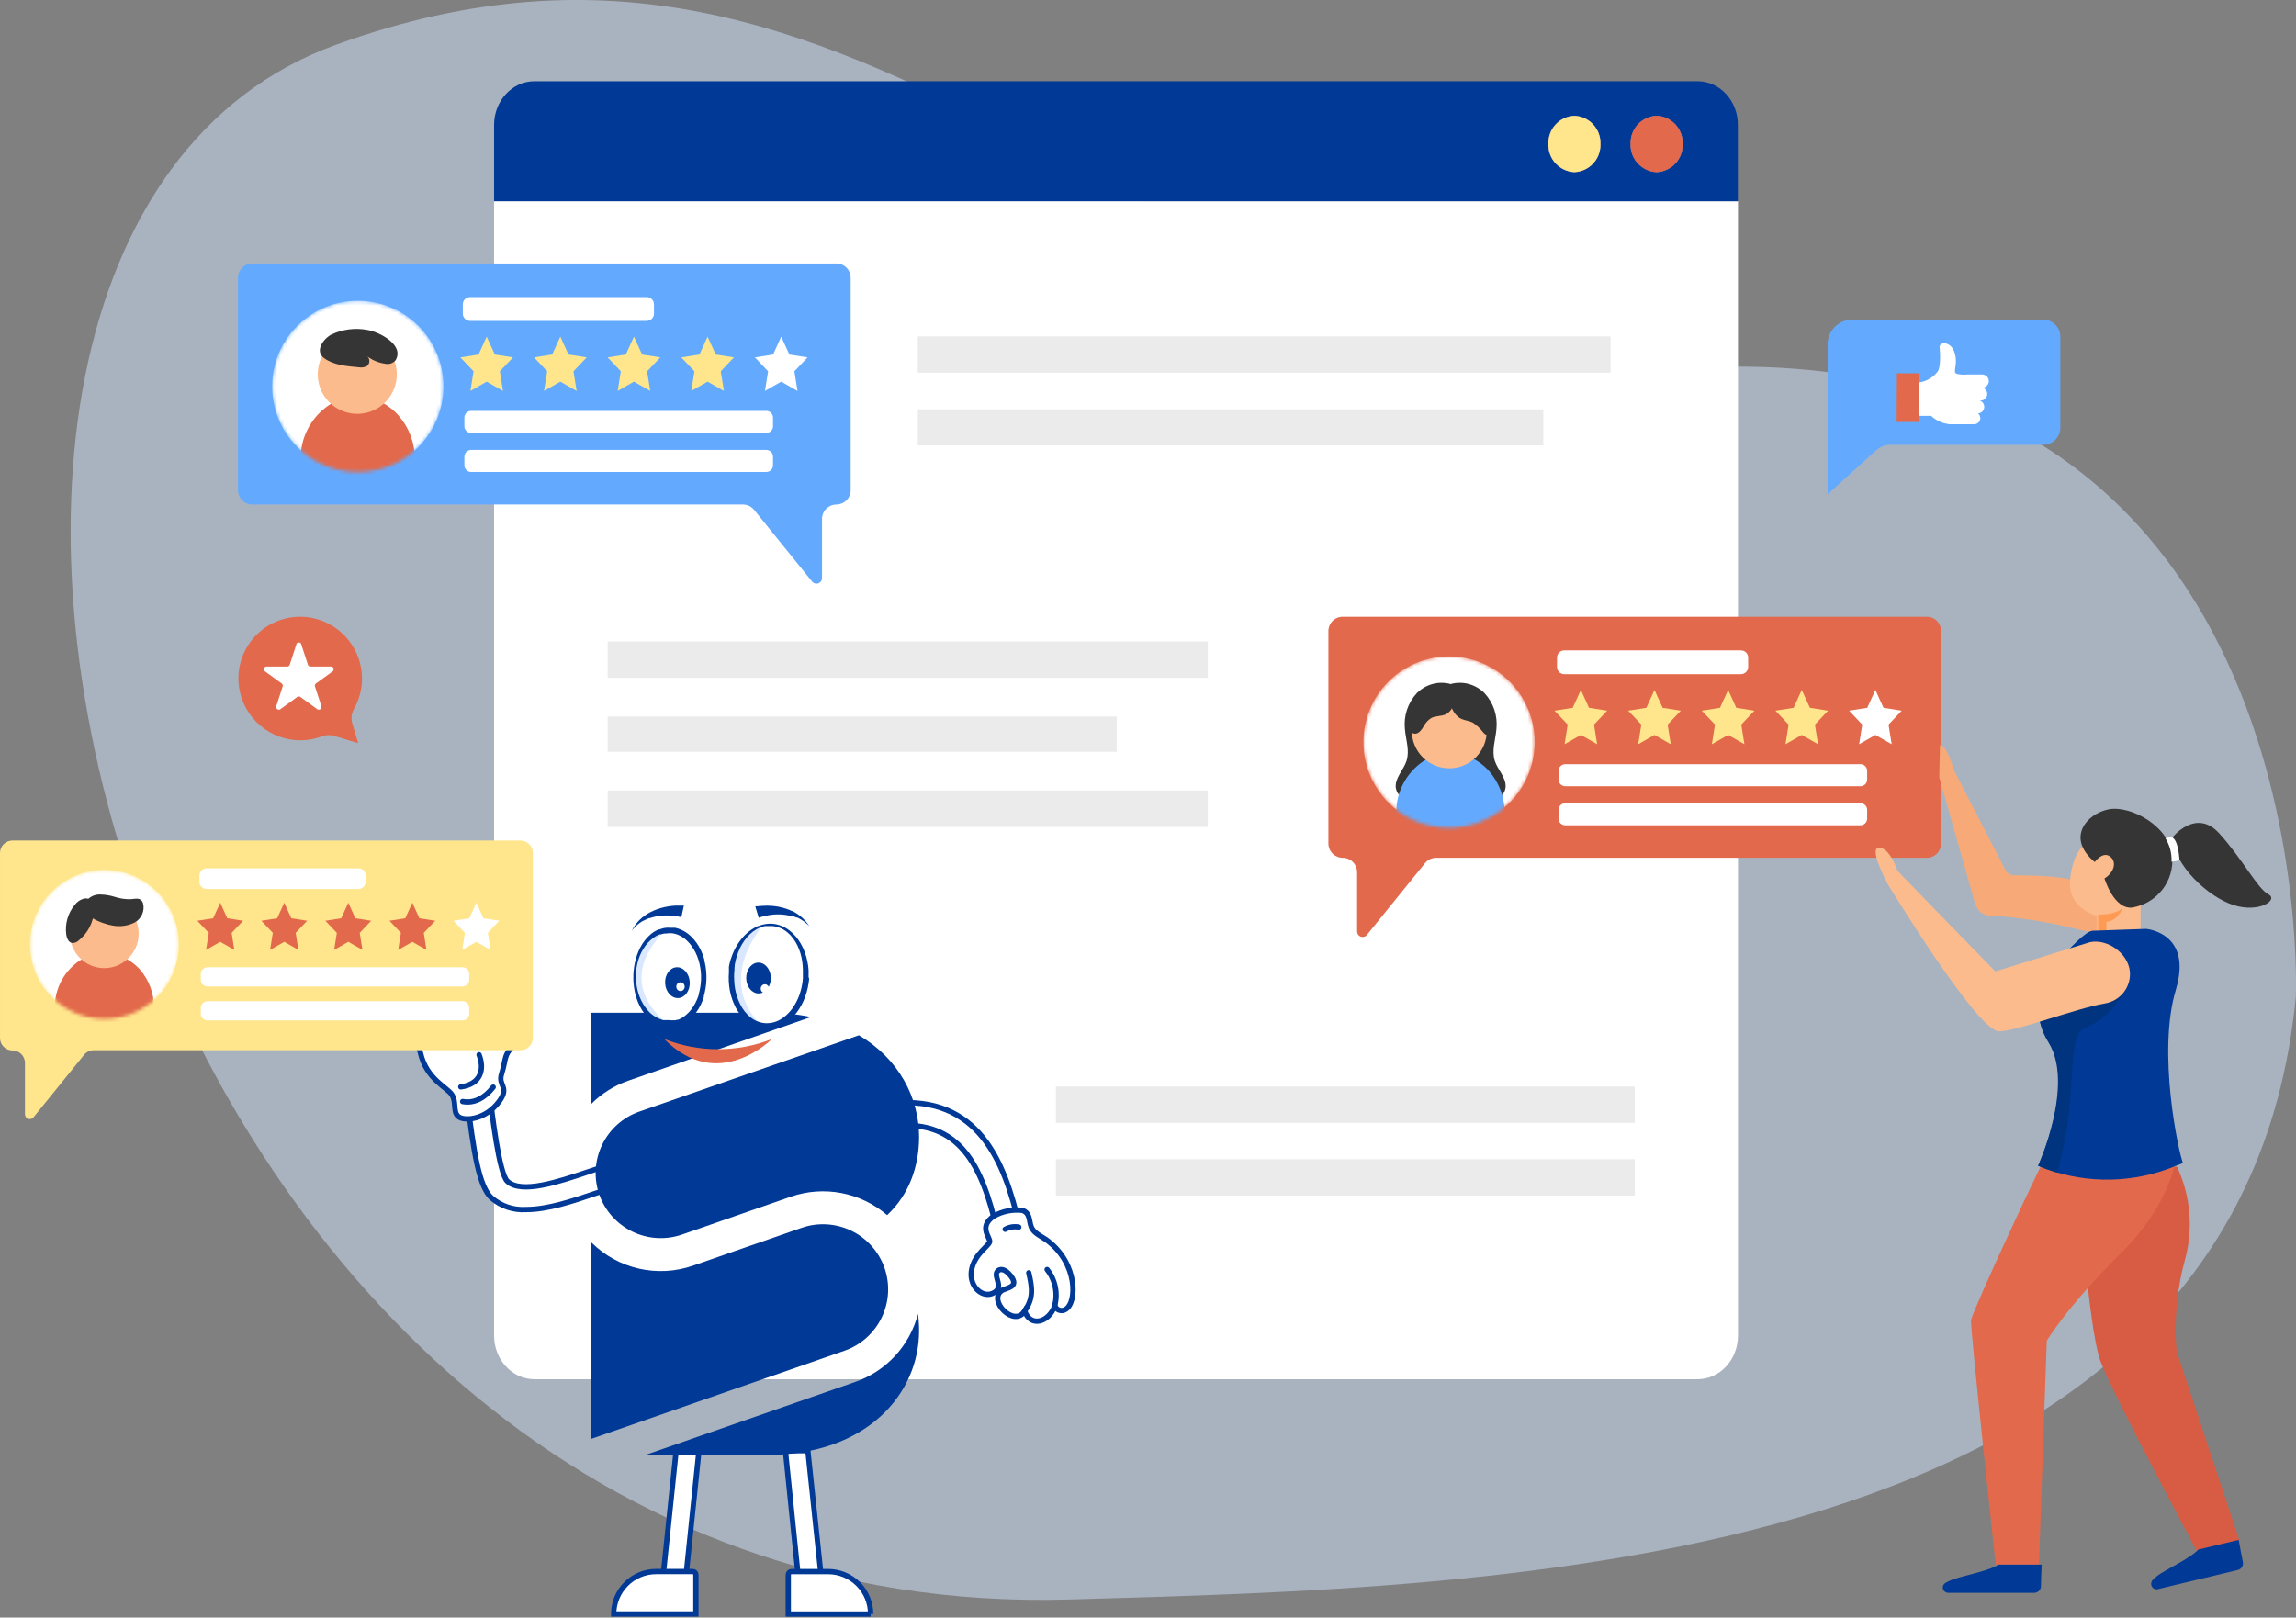<svg width="650" height="458" viewBox="0 0 650 458" fill="none" xmlns="http://www.w3.org/2000/svg">
<rect x="0" y="0" width="650" height="458" fill="#808080" stroke="none"/>
<path d="M649.945 282.231C649.945 282.231 657.697 101.872 488.934 103.815C320.17 105.758 250.315 -43.571 95.111 12.671C-60.093 68.912 33.006 460.635 302.689 452.887C425.794 449.346 634.247 445.356 649.945 282.231Z" fill="#D2E7FF" fill-opacity="0.5"/>
<path d="M438.359 40.759C438.281 38.726 439.011 36.745 440.391 35.249C441.771 33.754 443.687 32.867 445.72 32.782C447.752 32.87 449.666 33.758 451.045 35.253C452.424 36.748 453.156 38.727 453.08 40.759C453.156 42.792 452.424 44.771 451.045 46.266C449.666 47.761 447.752 48.649 445.72 48.737C443.687 48.652 441.771 47.765 440.391 46.27C439.011 44.774 438.281 42.792 438.359 40.759Z" fill="white"/>
<path d="M461.65 40.759C461.572 38.726 462.302 36.745 463.682 35.249C465.062 33.754 466.978 32.867 469.011 32.782C471.044 32.867 472.96 33.754 474.34 35.249C475.719 36.745 476.45 38.726 476.371 40.759C476.45 42.792 475.719 44.774 474.34 46.27C472.96 47.765 471.044 48.652 469.011 48.737C466.978 48.652 465.062 47.765 463.682 46.27C462.302 44.774 461.572 42.792 461.65 40.759Z" fill="white"/>
<path d="M492.024 56.97V378.117C492.024 384.969 486.904 390.514 480.584 390.514H151.301C144.982 390.514 139.873 384.969 139.873 378.117V56.97H492.024Z" fill="white"/>
<path d="M480.584 23H151.301C144.982 23 139.873 28.557 139.873 35.397V56.969H491.988V35.397C492.024 28.557 486.903 23 480.584 23ZM445.719 48.737C443.686 48.652 441.769 47.765 440.39 46.27C439.01 44.774 438.279 42.792 438.358 40.759C438.279 38.726 439.01 36.745 440.39 35.249C441.769 33.754 443.686 32.867 445.719 32.782C447.75 32.87 449.665 33.758 451.044 35.253C452.423 36.748 453.155 38.727 453.079 40.759C453.155 42.792 452.423 44.771 451.044 46.266C449.665 47.761 447.75 48.649 445.719 48.737ZM468.987 48.737C466.954 48.652 465.037 47.765 463.658 46.27C462.278 44.774 461.547 42.792 461.626 40.759C461.547 38.726 462.278 36.745 463.658 35.249C465.037 33.754 466.954 32.867 468.987 32.782C471.019 32.867 472.936 33.754 474.315 35.249C475.695 36.745 476.426 38.726 476.347 40.759C476.426 42.792 475.695 44.774 474.315 46.27C472.936 47.765 471.019 48.652 468.987 48.737Z" fill="#003996"/>
<path d="M453.08 40.759C453.156 42.792 452.424 44.771 451.045 46.266C449.666 47.761 447.752 48.649 445.72 48.737C443.687 48.652 441.771 47.765 440.391 46.27C439.011 44.774 438.281 42.792 438.359 40.759C438.281 38.726 439.011 36.745 440.391 35.249C441.771 33.754 443.687 32.867 445.72 32.782C447.752 32.87 449.666 33.758 451.045 35.253C452.424 36.748 453.156 38.727 453.08 40.759Z" fill="#514D94"/>
<path d="M476.346 40.759C476.425 42.792 475.694 44.774 474.314 46.27C472.935 47.765 471.018 48.652 468.985 48.737C466.953 48.652 465.036 47.765 463.657 46.27C462.277 44.774 461.546 42.792 461.625 40.759C461.546 38.726 462.277 36.745 463.657 35.249C465.036 33.754 466.953 32.867 468.985 32.782C471.018 32.867 472.935 33.754 474.314 35.249C475.694 36.745 476.425 38.726 476.346 40.759Z" fill="#514D94"/>
<path d="M453.08 40.759C453.156 42.792 452.424 44.771 451.045 46.266C449.666 47.761 447.752 48.649 445.72 48.737C443.687 48.652 441.771 47.765 440.391 46.27C439.011 44.774 438.281 42.792 438.359 40.759C438.281 38.726 439.011 36.745 440.391 35.249C441.771 33.754 443.687 32.867 445.72 32.782C447.752 32.87 449.666 33.758 451.045 35.253C452.424 36.748 453.156 38.727 453.08 40.759Z" fill="#FFE68C"/>
<path d="M476.346 40.759C476.425 42.792 475.694 44.774 474.314 46.27C472.935 47.765 471.018 48.652 468.985 48.737C466.953 48.652 465.036 47.765 463.657 46.27C462.277 44.774 461.546 42.792 461.625 40.759C461.546 38.726 462.277 36.745 463.657 35.249C465.036 33.754 466.953 32.867 468.985 32.782C471.018 32.867 472.935 33.754 474.314 35.249C475.694 36.745 476.425 38.726 476.346 40.759Z" fill="#E2694B"/>
<path d="M455.961 95.249H259.832V105.539H455.961V95.249Z" fill="#EBEBEB"/>
<path d="M436.919 115.901H259.832V126.119H436.919V115.901Z" fill="#EBEBEB"/>
<path d="M462.801 307.648H298.922V317.939H462.801V307.648Z" fill="#EBEBEB"/>
<path d="M462.801 328.229H298.922V338.519H462.801V328.229Z" fill="#EBEBEB"/>
<path d="M341.933 181.625H172.025V191.915H341.933V181.625Z" fill="#EBEBEB"/>
<path d="M316.135 202.883H172.025V212.859H316.135V202.883Z" fill="#EBEBEB"/>
<path d="M341.933 223.826H172.025V234.116H341.933V223.826Z" fill="#EBEBEB"/>
<path d="M380.13 174.627H545.474C546.549 174.627 547.581 175.055 548.341 175.815C549.102 176.576 549.529 177.607 549.529 178.683V238.826C549.529 239.901 549.102 240.933 548.341 241.693C547.581 242.454 546.549 242.881 545.474 242.881H406.569C405.965 242.881 405.368 243.017 404.823 243.279C404.278 243.541 403.799 243.922 403.421 244.394L386.981 264.708C386.779 264.963 386.501 265.149 386.188 265.238C385.875 265.328 385.541 265.317 385.234 265.208C384.927 265.098 384.662 264.896 384.476 264.628C384.29 264.36 384.193 264.041 384.197 263.715V246.949C384.197 245.87 383.768 244.835 383.006 244.072C382.243 243.309 381.209 242.881 380.13 242.881C379.054 242.881 378.022 242.454 377.262 241.693C376.501 240.933 376.074 239.901 376.074 238.826V178.683C376.074 177.607 376.501 176.576 377.262 175.815C378.022 175.055 379.054 174.627 380.13 174.627Z" fill="#E2694B"/>
<path d="M447.545 195.353L449.845 200.413L454.99 201.224L451.262 205.159L452.145 210.716L447.545 208.089L442.933 210.716L443.817 205.159L440.088 201.224L445.233 200.413L447.545 195.353Z" fill="#FFE68C"/>
<path d="M468.381 195.353L470.693 200.413L475.838 201.224L472.109 205.159L472.993 210.716L468.381 208.089L463.78 210.716L464.664 205.159L460.936 201.224L466.081 200.413L468.381 195.353Z" fill="#FFE68C"/>
<path d="M489.241 195.353L491.541 200.413L496.686 201.224L492.957 205.159L493.841 210.716L489.241 208.089L484.628 210.716L485.512 205.159L481.783 201.224L486.928 200.413L489.241 195.353Z" fill="#FFE68C"/>
<path d="M510.074 195.353L512.386 200.413L517.531 201.224L513.803 205.159L514.686 210.716L510.074 208.089L505.474 210.716L506.358 205.159L502.629 201.224L507.774 200.413L510.074 195.353Z" fill="#FFE68C"/>
<path d="M530.922 195.353L533.222 200.413L538.379 201.224L534.65 205.159L535.534 210.716L530.922 208.089L526.321 210.716L527.205 205.159L523.477 201.224L528.622 200.413L530.922 195.353Z" fill="white"/>
<path d="M492.859 184.155H442.837C441.707 184.155 440.791 185.071 440.791 186.201V188.84C440.791 189.97 441.707 190.886 442.837 190.886H492.859C493.989 190.886 494.905 189.97 494.905 188.84V186.201C494.905 185.071 493.989 184.155 492.859 184.155Z" fill="white"/>
<path d="M526.697 216.369H443.129C442.079 216.369 441.229 217.22 441.229 218.27V220.715C441.229 221.765 442.079 222.616 443.129 222.616H526.697C527.747 222.616 528.598 221.765 528.598 220.715V218.27C528.598 217.22 527.747 216.369 526.697 216.369Z" fill="white"/>
<path d="M526.697 227.422H443.129C442.079 227.422 441.229 228.273 441.229 229.323V231.768C441.229 232.818 442.079 233.669 443.129 233.669H526.697C527.747 233.669 528.598 232.818 528.598 231.768V229.323C528.598 228.273 527.747 227.422 526.697 227.422Z" fill="white"/>
<mask id="mask0_6798_21672" style="mask-type:luminance" maskUnits="userSpaceOnUse" x="385" y="185" width="50" height="50">
<path d="M433.819 215.733C436.923 202.706 428.878 189.63 415.851 186.526C402.823 183.423 389.747 191.467 386.643 204.495C383.539 217.522 391.584 230.599 404.612 233.703C417.639 236.806 430.716 228.761 433.819 215.733Z" fill="white"/>
</mask>
<g mask="url(#mask0_6798_21672)">
<path d="M433.819 215.733C436.923 202.706 428.878 189.63 415.851 186.526C402.823 183.423 389.747 191.467 386.643 204.495C383.539 217.522 391.584 230.599 404.612 233.703C417.639 236.806 430.716 228.761 433.819 215.733Z" fill="white"/>
<path d="M401.12 196.237C399.857 197.598 398.901 199.215 398.316 200.978C397.731 202.74 397.532 204.608 397.731 206.454C397.997 209.457 399.111 212.507 398.203 215.389C397.355 218.052 394.813 220.292 395.152 223.076C395.301 224.033 395.787 224.906 396.521 225.538C397.255 226.17 398.19 226.52 399.159 226.526C400.086 226.343 401.041 226.343 401.968 226.526C402.58 226.854 403.145 227.261 403.65 227.737C405.285 228.947 407.585 228.548 409.473 227.809C410.167 227.584 410.797 227.198 411.314 226.684C411.998 225.67 412.314 224.452 412.21 223.233C412.403 214.493 412.601 205.752 412.803 197.012C412.86 196.408 412.795 195.798 412.609 195.22C411.907 193.38 408.675 193.21 407.04 193.38C404.802 193.64 402.717 194.646 401.12 196.237Z" fill="#353535"/>
<path d="M420.248 196.237C421.513 197.597 422.471 199.213 423.056 200.976C423.641 202.739 423.839 204.608 423.638 206.454C423.372 209.457 422.258 212.507 423.166 215.389C424.025 218.052 426.556 220.292 426.217 223.076C426.072 224.033 425.59 224.907 424.857 225.54C424.124 226.173 423.19 226.522 422.222 226.526C421.29 226.345 420.333 226.345 419.401 226.526C418.793 226.854 418.232 227.261 417.731 227.737C416.096 228.947 413.796 228.548 411.907 227.809C411.214 227.584 410.584 227.198 410.067 226.684C409.378 225.672 409.061 224.452 409.171 223.233C408.961 214.493 408.76 205.752 408.566 197.012C408.514 196.408 408.58 195.799 408.76 195.22C409.474 193.38 412.706 193.21 414.329 193.38C416.568 193.637 418.654 194.644 420.248 196.237Z" fill="#353535"/>
<path d="M425.973 230.182V238.814C425.972 239.546 425.927 240.278 425.84 241.005H395.418C395.331 240.278 395.286 239.546 395.285 238.814V230.182C395.245 227.303 395.921 224.46 397.252 221.907C398.583 219.355 400.528 217.173 402.911 215.558C405.206 214.051 407.89 213.247 410.635 213.246C413.356 213.254 416.017 214.049 418.298 215.534C419.471 216.284 420.538 217.188 421.47 218.221C424.398 221.514 426.002 225.775 425.973 230.182Z" fill="#63AAFF"/>
<path d="M414.382 216.719C419.794 214.462 422.353 208.246 420.096 202.834C417.84 197.422 411.624 194.863 406.212 197.119C400.8 199.376 398.241 205.592 400.497 211.004C402.753 216.416 408.97 218.975 414.382 216.719Z" fill="#FCBB8C"/>
<path d="M413.844 203.609C414.849 204.021 415.987 204.106 416.956 204.602C418.088 205.369 419.09 206.313 419.921 207.399C420.135 207.67 420.405 207.892 420.712 208.051C421.019 208.21 421.356 208.301 421.701 208.319C422.815 208.234 423.336 206.902 423.408 205.788C423.569 203.457 422.905 201.143 421.532 199.251C420.143 197.371 418.145 196.032 415.878 195.462C414.825 195.141 413.7 195.141 412.646 195.462C408.881 196.963 410.963 202.447 413.844 203.609Z" fill="#353535"/>
<path d="M411.447 199.469C411.317 200.053 411.063 200.601 410.701 201.077C410.34 201.554 409.88 201.947 409.353 202.23C408.07 202.859 406.496 202.629 405.225 203.283C404.333 203.83 403.605 204.608 403.119 205.534C402.489 206.588 401.654 207.859 400.431 207.738C400.075 207.676 399.742 207.521 399.467 207.286C399.192 207.052 398.986 206.748 398.87 206.406C398.654 205.717 398.612 204.985 398.748 204.275C399.006 202.46 399.68 200.729 400.717 199.217C401.755 197.705 403.128 196.453 404.729 195.559C405.83 194.911 407.083 194.564 408.361 194.554C411.351 194.615 412.113 196.842 411.447 199.469Z" fill="#353535"/>
</g>
<path d="M236.771 74.596H71.439C70.905 74.594 70.376 74.698 69.883 74.901C69.389 75.104 68.941 75.403 68.563 75.779C68.186 76.156 67.885 76.604 67.681 77.096C67.476 77.589 67.371 78.118 67.371 78.651V138.794C67.371 139.327 67.476 139.856 67.681 140.349C67.885 140.842 68.186 141.289 68.563 141.666C68.941 142.043 69.389 142.341 69.883 142.544C70.376 142.747 70.905 142.851 71.439 142.849H210.331C210.937 142.85 211.535 142.987 212.082 143.248C212.629 143.51 213.109 143.891 213.49 144.363L229.918 164.677C230.123 164.929 230.401 165.113 230.715 165.201C231.028 165.289 231.361 165.278 231.667 165.169C231.974 165.06 232.239 164.859 232.427 164.593C232.615 164.327 232.715 164.009 232.715 163.684V146.917C232.715 145.84 233.142 144.807 233.902 144.045C234.662 143.283 235.694 142.853 236.771 142.849C237.846 142.849 238.877 142.422 239.638 141.662C240.399 140.901 240.826 139.869 240.826 138.794V78.651C240.826 77.576 240.399 76.544 239.638 75.784C238.877 75.023 237.846 74.596 236.771 74.596Z" fill="#63AAFF"/>
<path d="M137.779 95.321L140.091 100.382L145.236 101.193L141.508 105.127L142.392 110.684L137.779 108.057L133.179 110.684L134.063 105.127L130.334 101.193L135.479 100.382L137.779 95.321Z" fill="#FFE68C"/>
<path d="M158.627 95.321L160.939 100.382L166.084 101.193L162.355 105.127L163.239 110.684L158.627 108.057L154.027 110.684L154.91 105.127L151.182 101.193L156.327 100.382L158.627 95.321Z" fill="#FFE68C"/>
<path d="M179.471 95.321L181.783 100.382L186.928 101.193L183.199 105.127L184.083 110.684L179.471 108.057L174.87 110.684L175.754 105.127L172.025 101.193L177.17 100.382L179.471 95.321Z" fill="#FFE68C"/>
<path d="M200.318 95.321L202.63 100.382L207.776 101.193L204.047 105.127L204.931 110.684L200.318 108.057L195.718 110.684L196.602 105.127L192.873 101.193L198.018 100.382L200.318 95.321Z" fill="#FFE68C"/>
<path d="M221.164 95.321L223.464 100.382L228.621 101.193L224.893 105.127L225.776 110.684L221.164 108.057L216.564 110.684L217.447 105.127L213.719 101.193L218.864 100.382L221.164 95.321Z" fill="white"/>
<path d="M183.091 84.123H133.069C131.939 84.123 131.023 85.039 131.023 86.169V88.808C131.023 89.938 131.939 90.854 133.069 90.854H183.091C184.221 90.854 185.137 89.938 185.137 88.808V86.169C185.137 85.039 184.221 84.123 183.091 84.123Z" fill="white"/>
<path d="M216.939 116.337H133.371C132.322 116.337 131.471 117.188 131.471 118.238V120.683C131.471 121.733 132.322 122.584 133.371 122.584H216.939C217.989 122.584 218.84 121.733 218.84 120.683V118.238C218.84 117.188 217.989 116.337 216.939 116.337Z" fill="white"/>
<path d="M216.939 127.39H133.371C132.322 127.39 131.471 128.241 131.471 129.291V131.736C131.471 132.786 132.322 133.637 133.371 133.637H216.939C217.989 133.637 218.84 132.786 218.84 131.736V129.291C218.84 128.241 217.989 127.39 216.939 127.39Z" fill="white"/>
<mask id="mask1_6798_21672" style="mask-type:luminance" maskUnits="userSpaceOnUse" x="77" y="85" width="49" height="49">
<path d="M101.305 133.673C114.697 133.673 125.553 122.817 125.553 109.425C125.553 96.033 114.697 85.176 101.305 85.176C87.913 85.176 77.057 96.033 77.057 109.425C77.057 122.817 87.913 133.673 101.305 133.673Z" fill="white"/>
</mask>
<g mask="url(#mask1_6798_21672)">
<path d="M101.293 133.661C114.685 133.661 125.542 122.804 125.542 109.412C125.542 96.02 114.685 85.164 101.293 85.164C87.901 85.164 77.045 96.02 77.045 109.412C77.045 122.804 87.901 133.661 101.293 133.661Z" fill="white"/>
<path d="M117.455 130.089V139.193C117.456 139.962 117.407 140.73 117.31 141.493H85.241C85.147 140.73 85.103 139.962 85.108 139.193V130.089C85.061 127.055 85.772 124.057 87.175 121.366C88.579 118.675 90.631 116.377 93.146 114.679C95.564 113.095 98.391 112.253 101.281 112.257C104.15 112.27 106.954 113.111 109.356 114.679C110.596 115.463 111.72 116.417 112.697 117.511C115.787 120.97 117.482 125.452 117.455 130.089Z" fill="#E2694B"/>
<path d="M112.196 107.768C113.184 101.663 109.035 95.913 102.93 94.925C96.825 93.937 91.075 98.086 90.087 104.191C89.1 110.296 93.248 116.046 99.353 117.034C105.458 118.021 111.208 113.873 112.196 107.768Z" fill="#FCBB8C"/>
<path d="M101.534 103.989C102.361 104.152 103.22 104.014 103.955 103.602C104.168 103.414 104.334 103.18 104.44 102.917C104.546 102.654 104.589 102.37 104.565 102.088C104.542 101.805 104.452 101.533 104.304 101.291C104.157 101.049 103.954 100.845 103.713 100.696C105.209 101.904 107.004 102.686 108.907 102.96C109.453 103.114 110.032 103.108 110.575 102.942C111.118 102.777 111.602 102.46 111.969 102.028C114.633 97.645 107.26 93.904 103.943 93.408C100.516 92.77 96.975 93.228 93.823 94.716C91.523 95.926 88.98 99.425 91.789 101.435C94.597 103.444 98.314 103.686 101.534 103.989Z" fill="#353535"/>
</g>
<path d="M570.173 247.824C569.671 247.812 569.182 247.669 568.756 247.411C568.33 247.153 567.982 246.789 567.749 246.356L553.043 217.86C553.043 217.86 551.282 211 549.211 211L549 220.069L558.945 255.123C559.523 257.305 560.706 259.239 563.706 259.239C572.002 259.789 580.227 261.093 588.273 263.135C592.77 264.288 597.497 264.288 601.994 263.135C602.459 247.069 576.441 247.948 570.173 247.824Z" fill="#F7AA77"/>
<path d="M606 255.642V264H593.688V259.353C593.688 259.353 585.617 257.37 586.014 249.834C586.411 242.297 589.817 238.642 591.664 238.062C593.51 237.481 602.416 241.192 602.607 241.66C602.799 242.127 603.73 250.16 603.73 250.16L606 255.642Z" fill="#FCBB8C"/>
<path d="M593.013 244.084C593.013 244.084 595.241 240.954 597.341 242.505C599.442 244.056 598.385 247.157 595.777 248.708C595.777 248.708 598.385 257.495 603.601 256.978C606.985 256.415 610.031 254.611 612.134 251.924C614.236 249.237 615.242 245.865 614.951 242.477C614.372 233.955 603.136 227.963 596.989 229.15C590.842 230.337 584.752 237.155 593.013 244.084Z" fill="#353535"/>
<path d="M615 237.129C615 237.129 621.648 228.648 628.296 235.996C634.944 243.345 639.115 251.618 642.157 253.193C645.199 254.768 639.569 258.621 632.247 256.246C624.924 253.87 615.44 244.823 615 237.129Z" fill="#353535"/>
<path d="M594 263.924V258.944C594 258.944 598.908 259.156 601 257C601 257 599.538 260.857 596.32 260.963V264L594 263.924Z" fill="#FF9A55"/>
<path d="M588.095 330C588.095 330 591.003 375.927 594.71 385.599C598.417 395.272 621.845 439 621.845 439L634 436.3L616.677 383.999C616.539 387.214 614.238 372.128 618.524 356.874C620.981 348.048 620.198 338.623 616.319 330.334L586 330" fill="#D85C44"/>
<path d="M616 327.861C616 327.861 614.843 340.645 600.132 355.142C585.421 369.639 579.439 379.623 579.439 379.623L577.236 443H564.979C564.979 443 557.742 376.156 558.007 373.802C558.272 371.449 578.491 327.847 580.903 324.059C583.315 320.271 616 327.861 616 327.861Z" fill="#E2694B"/>
<path d="M607.503 263C607.503 263 620.83 263.972 615.991 280.209C610.629 297.946 616.769 326.379 618 329.309L613.996 330.879C602.02 335.299 588.769 335.015 577 330.087C577 330.087 587.597 307.141 580.056 295.141C575.203 287.418 576.632 279.626 582.292 272.737C585.97 268.264 590.596 263.611 592.421 263.528L607.503 263Z" fill="#003996"/>
<path d="M590.456 290.904C584.383 293.163 588.896 309.38 582.368 332C580.541 331.472 578.749 330.834 577 330.087C577 330.087 587.336 307.19 579.98 295.214C577.799 291.867 576.825 287.871 577.22 283.891L603 278C603 278 598.708 287.841 590.456 290.904Z" fill="#00347F"/>
<path d="M534.523 250.481C534.523 250.481 558.383 289.713 565.346 291.909C568.443 292.903 587.741 285.446 595.89 284.12C598.009 283.773 599.917 282.645 601.23 280.961C602.542 279.278 603.162 277.165 602.964 275.048C602.503 270.007 596.671 265.726 591.676 266.762L564.885 275.048C564.885 275.048 542.212 251.834 537.161 246.532C537.161 246.532 535.067 240 531.942 240C529.151 240.069 533.337 248.286 534.523 250.481Z" fill="#FCBB8C"/>
<path d="M553.466 446.993C556.932 445.919 563.491 444.597 565.783 443H578C577.885 445.355 577.814 447.64 577.785 449.169C577.774 449.658 577.563 450.124 577.199 450.466C576.835 450.809 576.346 451 575.837 451H551.489C551.162 450.983 550.849 450.868 550.592 450.671C550.336 450.475 550.15 450.206 550.06 449.903C549.97 449.6 549.981 449.277 550.091 448.98C550.201 448.683 550.404 448.427 550.673 448.246C551.551 447.728 552.489 447.307 553.466 446.993Z" fill="#003996"/>
<path d="M611.72 445.509C614.718 443.636 620.506 440.854 622.335 438.739L633.775 436C634.187 438.384 634.641 440.698 634.957 442.231C635.061 442.722 634.975 443.235 634.719 443.661C634.462 444.088 634.054 444.394 633.582 444.516L610.827 449.966C610.507 450.036 610.173 449.997 609.876 449.855C609.579 449.713 609.336 449.475 609.181 449.178C609.026 448.881 608.968 448.539 609.017 448.205C609.066 447.871 609.219 447.563 609.452 447.326C610.139 446.634 610.9 446.024 611.72 445.509Z" fill="#003996"/>
<path d="M614.732 237L613 237.289C614.266 239.311 614.878 241.646 614.759 244L617 243.605C617 243.605 616.808 237.632 614.732 237Z" fill="white"/>
<path d="M578.437 90.491H524.408C522.546 90.491 520.76 91.231 519.443 92.548C518.126 93.865 517.387 95.65 517.387 97.513V139.956L531.127 127.511C532.243 126.497 533.698 125.936 535.206 125.938H578.437C579.722 125.938 580.953 125.427 581.861 124.519C582.769 123.611 583.28 122.379 583.28 121.095V95.285C583.267 94.009 582.751 92.79 581.844 91.892C580.937 90.995 579.713 90.491 578.437 90.491Z" fill="#63AAFF"/>
<path d="M561.317 109.776C561.787 109.736 562.224 109.521 562.543 109.173C562.861 108.826 563.037 108.371 563.036 107.899C563.036 107.653 562.987 107.41 562.893 107.183C562.798 106.956 562.66 106.75 562.485 106.577C562.311 106.403 562.104 106.266 561.877 106.173C561.649 106.081 561.405 106.033 561.159 106.035H557.527C557.338 106.016 557.148 106.016 556.959 106.035C556.008 106.122 555.05 106.073 554.114 105.89C552.528 105.539 554.404 103.602 553.411 100.042C552.419 96.483 548.944 96.689 549.114 98.348C549.283 100.006 549.465 103.977 548.545 105.224C547.884 106.078 547.061 106.792 546.121 107.324C545.182 107.857 544.145 108.196 543.073 108.323L543 117.754H546.705C548.125 119.068 549.927 119.895 551.85 120.114H558.907C559.363 120.114 559.801 119.933 560.123 119.611C560.446 119.288 560.626 118.851 560.626 118.395C560.626 118.138 560.569 117.883 560.458 117.651C560.347 117.418 560.185 117.214 559.985 117.051C560.46 117.024 560.907 116.815 561.233 116.468C561.56 116.122 561.741 115.663 561.74 115.187C561.741 114.791 561.616 114.406 561.384 114.086C561.151 113.766 560.822 113.528 560.445 113.408H560.712C560.958 113.408 561.201 113.359 561.429 113.265C561.657 113.17 561.864 113.032 562.038 112.858C562.212 112.684 562.35 112.477 562.445 112.249C562.539 112.022 562.588 111.777 562.588 111.531C562.585 111.142 562.462 110.765 562.234 110.45C562.006 110.135 561.685 109.899 561.317 109.776Z" fill="white"/>
<path d="M536.949 119.473H543.293L543.378 105.696H537.022L536.949 119.473Z" fill="#E2694B"/>
<path d="M100.179 200.788C101.74 198.064 102.535 194.969 102.479 191.83C102.381 187.195 100.455 182.787 97.122 179.566C93.789 176.344 89.318 174.569 84.683 174.627C82.319 174.667 79.989 175.185 77.831 176.152C75.673 177.118 73.734 178.511 72.13 180.249C70.527 181.986 69.292 184.03 68.501 186.258C67.71 188.486 67.38 190.851 67.529 193.21C67.806 197.432 69.599 201.412 72.578 204.417C75.556 207.422 79.52 209.25 83.739 209.565C86.261 209.744 88.793 209.377 91.16 208.488C92.265 208.067 93.478 208.025 94.61 208.367L101.414 210.425L99.755 204.917C99.543 204.236 99.472 203.519 99.544 202.809C99.617 202.099 99.833 201.412 100.179 200.788Z" fill="#E2694B"/>
<path d="M85.359 182.666L87.164 188.21C87.215 188.363 87.312 188.495 87.443 188.588C87.573 188.682 87.729 188.732 87.889 188.731H93.713C93.874 188.726 94.034 188.774 94.166 188.867C94.298 188.96 94.397 189.094 94.448 189.248C94.498 189.401 94.497 189.568 94.445 189.721C94.394 189.875 94.294 190.007 94.161 190.099L89.439 193.525C89.309 193.618 89.213 193.751 89.165 193.904C89.117 194.057 89.119 194.222 89.173 194.373L90.965 199.917C91.024 200.075 91.03 200.249 90.98 200.411C90.93 200.573 90.827 200.714 90.688 200.811C90.55 200.908 90.382 200.956 90.213 200.948C90.044 200.939 89.882 200.875 89.754 200.764L85.045 197.338C84.915 197.244 84.758 197.193 84.597 197.193C84.436 197.193 84.279 197.244 84.149 197.338L79.439 200.764C79.311 200.875 79.15 200.939 78.981 200.948C78.812 200.956 78.644 200.908 78.506 200.811C78.367 200.714 78.264 200.573 78.214 200.411C78.164 200.249 78.169 200.075 78.229 199.917L80.021 194.373C80.074 194.222 80.078 194.057 80.029 193.904C79.981 193.751 79.885 193.618 79.755 193.525L75.033 190.099C74.9 190.007 74.8 189.875 74.749 189.721C74.697 189.568 74.696 189.401 74.746 189.248C74.796 189.094 74.896 188.96 75.028 188.867C75.16 188.774 75.319 188.726 75.481 188.731H81.304C81.464 188.732 81.621 188.682 81.751 188.588C81.882 188.495 81.98 188.363 82.03 188.21L83.835 182.666C83.835 182.464 83.915 182.27 84.058 182.127C84.201 181.984 84.395 181.903 84.597 181.903C84.799 181.903 84.993 181.984 85.136 182.127C85.279 182.27 85.359 182.464 85.359 182.666Z" fill="white"/>
<path d="M197.884 410.731L194.192 446.383C194.105 447.171 193.731 447.899 193.142 448.428C192.552 448.958 191.788 449.251 190.996 449.252C190.875 449.264 190.753 449.264 190.633 449.252C190.212 449.205 189.805 449.076 189.434 448.872C189.064 448.668 188.737 448.393 188.473 448.062C188.208 447.732 188.012 447.352 187.895 446.946C187.777 446.539 187.74 446.113 187.788 445.693L191.419 410.755L197.884 410.731Z" fill="white" stroke="#003996" stroke-width="1.5" stroke-miterlimit="10"/>
<path d="M185.766 444.967H196.116C196.354 444.967 196.582 445.061 196.75 445.229C196.918 445.397 197.012 445.625 197.012 445.863V456.988H173.732C173.732 455.408 174.044 453.844 174.649 452.385C175.254 450.926 176.14 449.6 177.258 448.483C178.375 447.367 179.702 446.482 181.162 445.878C182.622 445.275 184.186 444.965 185.766 444.967Z" fill="white" stroke="#003996" stroke-width="1.5" stroke-miterlimit="10"/>
<path d="M222.352 410.731L225.983 446.383C226.073 447.172 226.449 447.9 227.04 448.429C227.632 448.958 228.398 449.251 229.191 449.252C229.312 449.264 229.434 449.264 229.554 449.252C229.975 449.205 230.382 449.076 230.753 448.872C231.124 448.668 231.451 448.393 231.715 448.062C231.979 447.732 232.175 447.352 232.293 446.946C232.41 446.539 232.446 446.113 232.399 445.693L228.707 410.755L222.352 410.731Z" fill="white" stroke="#003996" stroke-width="1.5" stroke-miterlimit="10"/>
<path d="M246.49 457H223.162V445.875C223.162 445.637 223.256 445.409 223.424 445.241C223.592 445.073 223.82 444.979 224.058 444.979H234.457C237.645 444.979 240.703 446.245 242.957 448.5C245.212 450.754 246.478 453.812 246.478 457H246.49Z" fill="white" stroke="#003996" stroke-width="1.5" stroke-miterlimit="10"/>
<path d="M285.425 351.024C285.67 351.026 285.913 350.997 286.151 350.939C286.563 350.846 286.953 350.673 287.298 350.429C287.643 350.185 287.937 349.875 288.162 349.517C288.387 349.16 288.539 348.761 288.609 348.344C288.68 347.928 288.667 347.501 288.572 347.089C284.395 328.676 276.878 310.166 252.859 312.369C252.437 312.407 252.027 312.528 251.651 312.726C251.275 312.923 250.942 313.192 250.671 313.519C250.4 313.845 250.196 314.221 250.071 314.627C249.946 315.032 249.902 315.458 249.942 315.88C250.025 316.731 250.44 317.514 251.098 318.061C251.755 318.607 252.601 318.872 253.453 318.798C271.406 317.139 277.967 329.475 282.289 348.518C282.453 349.228 282.852 349.862 283.421 350.317C283.99 350.771 284.696 351.021 285.425 351.024Z" fill="white" stroke="#003996" stroke-width="1.5" stroke-miterlimit="10"/>
<path d="M289.433 342.695C286.604 342.372 283.747 342.957 281.273 344.366C276.891 347.453 280.45 350.419 280.159 351.629C279.869 352.84 276.152 354.886 275.147 359.111C273.997 363.953 277.859 367.488 280.91 366.241C284.602 364.74 281.152 361.58 282.326 360.019C282.944 359.207 284.36 359.002 286.127 361.229C288.73 364.558 284.76 364.57 283.537 365.454C279.639 368.275 287.168 375.974 290.086 371.204C291.684 375.853 296.878 374.522 298.621 369.728C298.725 370.012 298.891 370.27 299.107 370.482C299.323 370.695 299.583 370.857 299.869 370.956C300.155 371.056 300.46 371.091 300.761 371.058C301.062 371.026 301.352 370.927 301.611 370.769C305.037 368.832 305.073 357.694 296.563 351.29C294.977 350.08 292.555 349.22 291.902 347.247C291.272 345.576 291.672 343.482 289.433 342.695Z" fill="white" stroke="#003996" stroke-width="1.5" stroke-miterlimit="10"/>
<path d="M288.426 347.44C287.106 347.187 285.739 347.405 284.564 348.058" stroke="#003996" stroke-width="1.5" stroke-linecap="round" stroke-linejoin="round"/>
<path d="M290.035 371.266C292.577 367.634 292.311 364.922 291.246 360.37" stroke="#003996" stroke-width="1.5" stroke-linecap="round" stroke-linejoin="round"/>
<path d="M298.57 369.788C299.053 368.019 299.111 366.16 298.741 364.364C298.37 362.568 297.582 360.884 296.439 359.45" stroke="#003996" stroke-width="1.5" stroke-linecap="round" stroke-linejoin="round"/>
<path d="M148.939 342.465C155.101 342.465 162.183 340.044 167.946 338.095C170.464 337.236 172.861 336.424 174.532 336.049C175.362 335.858 176.084 335.346 176.538 334.625C176.992 333.903 177.141 333.031 176.953 332.199C176.759 331.367 176.245 330.646 175.521 330.192C174.797 329.738 173.924 329.59 173.091 329.778C171.093 330.238 168.66 331.061 165.827 332.018C158.564 334.439 147.571 338.228 143.613 334.439C141.301 332.224 139.327 315.638 138.492 308.556C138.441 308.132 138.306 307.721 138.096 307.349C137.885 306.977 137.603 306.65 137.265 306.387C136.928 306.125 136.541 305.932 136.128 305.821C135.715 305.709 135.284 305.68 134.86 305.736C134.435 305.787 134.025 305.921 133.653 306.131C133.28 306.342 132.954 306.624 132.691 306.962C132.429 307.3 132.236 307.687 132.124 308.1C132.013 308.512 131.983 308.943 132.039 309.368C134.122 326.982 135.671 335.94 139.133 339.172C141.843 341.514 145.365 342.697 148.939 342.465Z" fill="white" stroke="#003996" stroke-width="1.5" stroke-miterlimit="10"/>
<path d="M127.923 309.948C129.303 312.152 128.153 314.621 129.678 316.074C131.204 317.526 137.475 317.224 141.434 311.692C144.242 307.745 140.986 307.333 141.966 304.198C143.588 299.005 142.148 299.077 146.687 294.646C152.063 289.392 148.939 285.894 146.784 285.954C143.322 286.039 142.003 293.896 138.383 291.62C136.519 290.409 131.119 281.051 126.749 279.03C124.509 278.013 121.458 278.303 120.09 280.349C119.446 279.89 118.668 279.654 117.877 279.677C117.086 279.7 116.324 279.981 115.707 280.478C115.09 280.974 114.653 281.658 114.461 282.426C114.268 283.194 114.332 284.003 114.643 284.731C113.565 283.957 111.229 284.974 112.088 288.097C113.239 292.298 118.141 294.077 119.025 298.109C120.756 305.626 126.628 307.866 127.923 309.948Z" fill="white" stroke="#003996" stroke-width="1.5" stroke-miterlimit="10"/>
<path d="M139.63 307.806C137.354 310.735 134.376 312.527 130.975 311.885" stroke="#003996" stroke-width="1.5" stroke-linecap="round" stroke-linejoin="round"/>
<path d="M131.822 288.497C129.716 288.871 127.744 289.792 126.104 291.166C124.464 292.54 123.214 294.321 122.477 296.329" stroke="#003996" stroke-width="1.5" stroke-linecap="round" stroke-linejoin="round"/>
<path d="M126.131 287.201C124.779 284.406 122.685 282.036 120.078 280.35" stroke="#003996" stroke-width="1.5" stroke-linecap="round" stroke-linejoin="round"/>
<path d="M122.136 291.402C120.623 288.496 118.129 286.559 114.643 284.731" stroke="#003996" stroke-width="1.5" stroke-linecap="round" stroke-linejoin="round"/>
<path d="M135.623 298.642C137.269 302.867 136.046 306.995 130.441 307.745" stroke="#003996" stroke-width="1.5" stroke-linecap="round" stroke-linejoin="round"/>
<path d="M229.577 287.952C225.443 287.105 221.231 286.7 217.012 286.741H167.377V312.575C170.334 309.601 173.932 307.344 177.897 305.978L229.577 287.952Z" fill="#003996"/>
<path d="M169.643 338.192C171.253 342.803 174.625 346.588 179.02 348.716C183.416 350.845 188.477 351.144 193.092 349.547L223.89 338.833C228.494 337.243 233.434 336.887 238.218 337.803C243.002 338.718 247.462 340.873 251.153 344.051C257.496 338.119 260.196 330.02 260.196 321.897C260.196 310.808 254.47 299.791 243.163 293.121L180.998 314.73C176.386 316.343 172.601 319.717 170.473 324.115C168.344 328.513 168.046 333.574 169.643 338.192Z" fill="#003996"/>
<path d="M250.411 359.002C248.799 354.39 245.425 350.605 241.027 348.477C236.629 346.348 231.567 346.05 226.95 347.647L196.165 358.361C191.233 360.066 185.922 360.352 180.836 359.186C175.751 358.019 171.095 355.447 167.4 351.763V407.39L239.068 382.451C243.681 380.845 247.467 377.472 249.594 373.075C251.721 368.678 252.015 363.616 250.411 359.002Z" fill="#003996"/>
<path d="M242.132 391.277L182.68 411.966H217.012C245.606 411.966 260.194 394.448 260.194 376.762C260.192 375.175 260.087 373.589 259.88 372.016C258.737 376.44 256.519 380.513 253.422 383.873C250.326 387.233 246.448 389.777 242.132 391.277Z" fill="#003996"/>
<path d="M228.184 277.056C228.184 277.419 228.112 277.771 228.076 278.11C227.41 283.012 224.976 287.068 221.805 289.114C220.238 290.171 218.363 290.674 216.478 290.542C216.198 290.524 215.919 290.488 215.643 290.433C214.567 290.234 213.542 289.823 212.628 289.223C208.924 286.802 206.576 281.402 207.108 275.374C207.556 269.829 210.255 265.217 213.839 263.098C214.447 262.733 215.097 262.444 215.776 262.238C216.473 262.014 217.199 261.892 217.931 261.876C218.225 261.851 218.521 261.851 218.815 261.876C219.994 261.986 221.139 262.334 222.179 262.9C223.22 263.466 224.135 264.238 224.868 265.168C227.477 268.549 228.666 272.813 228.184 277.056Z" fill="white"/>
<path d="M215.643 290.433C214.567 290.234 213.542 289.823 212.628 289.223C208.924 286.801 206.576 281.402 207.108 275.373C207.556 269.829 210.255 265.217 213.839 263.098C214.447 262.733 215.097 262.444 215.776 262.238C211.769 267.347 204.578 279.55 215.643 290.433Z" fill="#D9E8FF"/>
<path d="M214.81 281.288C216.735 281.257 218.265 279.275 218.226 276.862C218.187 274.449 216.595 272.518 214.67 272.549C212.744 272.579 211.215 274.561 211.254 276.974C211.293 279.387 212.885 281.319 214.81 281.288Z" fill="#003996"/>
<path d="M216.564 281.177C217.219 281.166 217.741 280.6 217.73 279.911C217.719 279.223 217.179 278.673 216.524 278.683C215.869 278.694 215.347 279.26 215.358 279.949C215.369 280.638 215.909 281.187 216.564 281.177Z" fill="white"/>
<path d="M227.303 276.984V276.403C227.309 276.302 227.309 276.201 227.303 276.1V275.81C227.309 275.713 227.309 275.616 227.303 275.519V274.635C227.289 273.825 227.224 273.016 227.109 272.214C226.889 270.653 226.432 269.134 225.754 267.711C225.414 267.004 225.009 266.332 224.543 265.701C224.073 265.069 223.528 264.496 222.921 263.994C221.726 262.977 220.246 262.351 218.684 262.202H217.473H217.183H217.037H216.892H216.602L216.311 262.263C215.546 262.446 214.812 262.739 214.132 263.135C213.451 263.529 212.821 264.005 212.256 264.551C211.686 265.101 211.171 265.705 210.718 266.355C210.259 267.002 209.854 267.686 209.508 268.401C209.169 269.116 208.878 269.852 208.636 270.604L208.466 271.161L208.309 271.742C208.224 272.117 208.127 272.505 208.067 272.892C208.04 272.988 208.02 273.085 208.006 273.183V273.473L207.934 274.066V274.357V274.647L207.861 275.241C207.806 276.027 207.806 276.816 207.861 277.602C207.887 278.389 207.968 279.174 208.103 279.95C208.371 281.496 208.869 282.994 209.58 284.393C210.265 285.795 211.244 287.033 212.449 288.025C213.619 288.98 215.049 289.562 216.553 289.695C218.056 289.798 219.556 289.453 220.863 288.703C221.528 288.325 222.145 287.87 222.703 287.347C223.273 286.824 223.791 286.248 224.252 285.628C225.167 284.357 225.889 282.958 226.395 281.475C226.882 280.021 227.187 278.513 227.303 276.984ZM229.071 277.129C228.916 278.844 228.546 280.532 227.969 282.153C227.396 283.78 226.58 285.311 225.548 286.693C225.024 287.387 224.431 288.028 223.78 288.606C223.126 289.193 222.407 289.705 221.638 290.131C220.858 290.57 220.018 290.892 219.144 291.087C218.267 291.285 217.365 291.35 216.469 291.281C215.57 291.205 214.688 290.993 213.854 290.652C213.03 290.312 212.259 289.855 211.565 289.296C210.874 288.753 210.248 288.132 209.701 287.444C209.163 286.76 208.685 286.031 208.273 285.264C207.485 283.74 206.926 282.109 206.614 280.422C206.312 278.737 206.226 277.02 206.36 275.313V274.672V274.357V274.03C206.36 273.933 206.36 273.824 206.36 273.715L206.42 273.4L206.481 273.086L206.553 272.771C206.75 271.947 207.005 271.138 207.316 270.35C207.618 269.552 207.982 268.778 208.406 268.038C208.828 267.294 209.31 266.585 209.846 265.919C210.38 265.247 210.976 264.626 211.626 264.067C212.274 263.508 212.98 263.021 213.732 262.614C213.926 262.505 214.12 262.42 214.313 262.324L214.604 262.202L214.762 262.13H214.834H214.907C215.299 261.97 215.704 261.844 216.118 261.755C216.962 261.559 217.831 261.489 218.696 261.549C219.56 261.62 220.409 261.82 221.214 262.142C222.016 262.46 222.77 262.888 223.454 263.413C224.138 263.936 224.763 264.533 225.318 265.193C225.867 265.855 226.358 266.564 226.783 267.311C227.619 268.826 228.219 270.459 228.562 272.154C228.739 272.992 228.857 273.841 228.913 274.696C228.907 274.805 228.907 274.914 228.913 275.023V276.306C228.919 276.415 228.919 276.524 228.913 276.633C228.973 276.796 229.026 276.961 229.071 277.129Z" fill="#003996"/>
<path d="M213.814 256.597H213.984H214.13H214.42L214.977 256.537L216.078 256.464C216.808 256.416 217.54 256.416 218.27 256.464C218.993 256.51 219.712 256.6 220.425 256.731C221.134 256.868 221.833 257.05 222.519 257.275C222.858 257.384 223.197 257.53 223.536 257.651L224.02 257.869L224.141 257.929H224.262L224.504 258.05L224.746 258.171L224.976 258.304L225.206 258.438C225.286 258.482 225.362 258.53 225.436 258.583L225.884 258.873L225.993 258.946L226.103 259.031L226.308 259.188L226.514 259.346L226.72 259.515L227.119 259.854L227.495 260.217C227.555 260.29 227.628 260.338 227.688 260.411L227.858 260.605C227.979 260.726 228.088 260.859 228.209 260.992L228.524 261.391L228.681 261.597L228.826 261.815L229.117 262.239L228.754 261.876L228.572 261.694L228.378 261.537L227.991 261.21L227.592 260.895L227.386 260.75L227.18 260.617L226.756 260.338L226.32 260.096L226.103 259.975L225.884 259.878L225.666 259.769H225.546H225.436L224.988 259.588L224.746 259.503L224.517 259.43L224.287 259.346H224.057L223.814 259.273H223.706H223.584L223.112 259.176C222.797 259.115 222.483 259.055 222.156 259.019C220.881 258.861 219.593 258.861 218.318 259.019C217.689 259.103 217.108 259.224 216.442 259.37L215.534 259.612L215.098 259.757L214.88 259.83H214.783L213.814 256.597Z" fill="#003996"/>
<path d="M189.568 289.768C189.302 289.792 189.034 289.792 188.769 289.768C183.72 289.235 179.738 283.509 179.701 276.451C179.665 269.393 183.612 263.716 188.636 263.135C188.91 263.117 189.185 263.117 189.459 263.135C194.882 263.135 199.289 269.067 199.325 276.451C199.362 283.836 194.979 289.756 189.568 289.768Z" fill="white"/>
<path d="M192.041 282.593C193.963 282.479 195.406 280.434 195.263 278.025C195.121 275.615 193.447 273.754 191.525 273.868C189.603 273.981 188.16 276.026 188.303 278.436C188.445 280.845 190.118 282.707 192.041 282.593Z" fill="#003996"/>
<path d="M192.722 280.608C193.376 280.569 193.873 279.981 193.833 279.293C193.792 278.606 193.229 278.08 192.575 278.119C191.921 278.157 191.424 278.746 191.464 279.433C191.505 280.121 192.068 280.647 192.722 280.608Z" fill="white"/>
<path d="M188.769 289.732C183.72 289.199 179.738 283.473 179.701 276.415C179.665 269.357 183.612 263.68 188.636 263.099C183.66 267.905 175.621 278.643 188.769 289.732Z" fill="#D9E8FF"/>
<path d="M189.58 290.663H189.265H188.938H188.624H188.321H188.164H188.019L187.716 290.591H187.643H187.558H187.413L187.123 290.506C186.344 290.238 185.607 289.863 184.931 289.392L184.81 289.308L184.69 289.223L184.447 289.041L184.205 288.847L183.975 288.654L183.539 288.254L183.334 288.036L183.128 287.819C182.598 287.235 182.123 286.602 181.711 285.93C181.312 285.265 180.961 284.574 180.658 283.86L180.549 283.594C180.511 283.507 180.48 283.418 180.452 283.327C180.377 283.15 180.312 282.968 180.259 282.782C180.125 282.419 180.016 282.044 179.919 281.681C179.533 280.197 179.326 278.673 179.302 277.141C179.266 275.616 179.413 274.092 179.738 272.601C180.047 271.098 180.561 269.644 181.263 268.279C181.979 266.875 182.957 265.622 184.145 264.587C184.76 264.062 185.445 263.622 186.179 263.28L186.457 263.146H186.53H186.602H186.747L187.026 263.038L187.328 262.941L187.922 262.783C188.126 262.739 188.331 262.707 188.539 262.686H188.66H188.805H188.551C188.978 262.65 189.408 262.65 189.835 262.686H190.161H190.488H190.646H190.803H191.117C191.965 262.867 192.781 263.173 193.539 263.594L193.684 263.667L193.817 263.752L194.096 263.921L194.35 264.091L194.616 264.272L195.113 264.66L195.343 264.878L195.585 265.083C196.189 265.656 196.733 266.288 197.207 266.972C198.142 268.322 198.853 269.814 199.313 271.391L199.398 271.681V271.827V271.972L199.544 272.565L199.664 273.17L199.774 273.763C199.895 274.565 199.967 275.374 199.991 276.185C200.042 277.813 199.879 279.441 199.507 281.027L199.362 281.62L199.277 281.911C199.282 281.959 199.282 282.008 199.277 282.056V282.201L199.193 282.492L199.096 282.782L198.986 283.073L198.877 283.364C198.577 284.129 198.217 284.87 197.8 285.579C197.373 286.292 196.883 286.964 196.335 287.589C195.774 288.218 195.145 288.782 194.459 289.271L194.326 289.368L194.192 289.453L193.926 289.622L193.648 289.78L193.357 289.937L193.067 290.082L192.921 290.143H192.849H192.776L192.473 290.264L192.328 290.325H192.171L191.856 290.421L191.541 290.506L191.227 290.591L190.912 290.651H190.743H190.585H190.258H189.616L189.58 290.663ZM189.58 288.884H190.101H190.355H190.609H190.863H191.117L191.372 288.823L191.614 288.739H191.735H191.856L192.11 288.654H192.171L192.292 288.593L192.534 288.484L192.764 288.363L192.994 288.242L193.224 288.109L193.333 288.036L193.442 287.964C194.63 287.134 195.632 286.067 196.384 284.828C196.773 284.2 197.11 283.54 197.388 282.855C197.426 282.772 197.458 282.687 197.485 282.601L197.582 282.334C197.62 282.252 197.652 282.167 197.679 282.08L197.776 281.814V281.681V281.548L197.861 281.281L198.006 280.736C198.357 279.283 198.516 277.789 198.478 276.294C198.439 274.8 198.203 273.318 197.776 271.887C197.347 270.47 196.698 269.13 195.851 267.916C195.43 267.322 194.947 266.774 194.41 266.282L194.217 266.1L194.011 265.919L193.587 265.592L193.357 265.447C193.287 265.394 193.215 265.345 193.14 265.301L192.909 265.156L192.8 265.096L192.679 265.035C192.062 264.694 191.397 264.449 190.706 264.309C190.017 264.194 189.313 264.194 188.624 264.309H188.515H188.369H188.636H188.382H188.139C187.976 264.329 187.814 264.362 187.655 264.405L187.413 264.466L187.171 264.539H187.05H186.99H186.929L186.699 264.623H186.578L186.469 264.684L186.227 264.781L186.009 264.902L185.779 265.023L185.561 265.156L185.343 265.289C185.197 265.386 185.053 265.471 184.919 265.58C183.785 266.428 182.827 267.489 182.099 268.703C181.347 269.94 180.795 271.289 180.464 272.698C180.123 274.116 179.98 275.575 180.04 277.032C180.083 278.482 180.324 279.92 180.755 281.305C180.864 281.656 180.985 281.996 181.118 282.334C181.251 282.673 181.264 282.661 181.336 282.831C181.409 283 181.397 282.988 181.445 283.073L181.554 283.315C181.867 283.959 182.236 284.575 182.656 285.155C183.062 285.728 183.52 286.263 184.023 286.753C184.522 287.221 185.074 287.627 185.67 287.964C186.246 288.309 186.864 288.578 187.51 288.763L187.752 288.823H187.873H187.994H188.236H188.357H188.49H188.733H189.459L189.58 288.884Z" fill="#003996"/>
<path d="M192.898 259.624H192.789H192.571L192.123 259.527L191.191 259.37C190.565 259.281 189.934 259.228 189.302 259.212C188.018 259.157 186.733 259.267 185.477 259.539L184.532 259.781L184.072 259.939H183.964H183.854L183.624 260.023L183.394 260.108L183.177 260.205L182.946 260.314L182.729 260.411L182.293 260.641L182.184 260.701H182.075L181.869 260.834L181.651 260.956L181.446 261.101L181.034 261.379L180.646 261.682L180.453 261.839L180.271 262.009L179.896 262.36L179.545 262.723L179.363 262.905L179.206 263.098L178.879 263.486L179.121 263.038L179.242 262.808L179.387 262.59L179.666 262.154L179.968 261.742L180.126 261.537C180.179 261.465 180.235 261.396 180.295 261.331L180.635 260.931L180.997 260.556L181.179 260.362L181.385 260.181L181.579 260.011L181.675 259.914L181.772 259.83L182.196 259.503C182.26 259.444 182.328 259.391 182.402 259.345L182.619 259.188L182.838 259.031L183.068 258.885L183.297 258.74L183.407 258.667L183.527 258.607L183.988 258.341C184.315 258.171 184.63 258.014 184.969 257.869C185.627 257.572 186.307 257.325 187.002 257.13C187.698 256.926 188.405 256.764 189.121 256.646C189.842 256.528 190.57 256.447 191.3 256.404C191.663 256.404 192.026 256.404 192.401 256.404H193.612L192.898 259.624Z" fill="#003996"/>
<path d="M188.055 294.187C197.847 298.037 208.733 298.037 218.525 294.187C218.525 294.187 203.308 309.634 188.055 294.187Z" fill="#E2694B"/>
<path d="M3.535 237.99H147.33C148.268 237.99 149.167 238.363 149.83 239.026C150.493 239.689 150.865 240.588 150.865 241.525V293.835C150.865 294.299 150.774 294.758 150.596 295.186C150.418 295.615 150.158 296.003 149.829 296.331C149.501 296.658 149.111 296.917 148.682 297.094C148.253 297.27 147.794 297.36 147.33 297.358H26.524C25.998 297.358 25.48 297.477 25.006 297.706C24.532 297.934 24.116 298.266 23.789 298.678L9.491 316.341C9.316 316.563 9.075 316.726 8.803 316.805C8.53 316.883 8.24 316.875 7.972 316.78C7.705 316.685 7.474 316.508 7.313 316.275C7.151 316.043 7.066 315.764 7.07 315.481V300.954C7.07 300.016 6.698 299.117 6.035 298.454C5.372 297.791 4.473 297.419 3.535 297.419C3.072 297.42 2.612 297.33 2.183 297.154C1.755 296.978 1.365 296.719 1.036 296.391C0.708 296.064 0.447 295.675 0.269 295.247C0.092 294.819 0.001 294.36 0.001 293.896V241.586C-0.008 241.117 0.078 240.65 0.252 240.215C0.426 239.779 0.685 239.382 1.014 239.047C1.343 238.712 1.735 238.447 2.168 238.265C2.601 238.084 3.066 237.99 3.535 237.99Z" fill="#FFE68C"/>
<mask id="mask2_6798_21672" style="mask-type:luminance" maskUnits="userSpaceOnUse" x="8" y="246" width="43" height="43">
<path d="M29.561 288.485C41.208 288.485 50.65 279.043 50.65 267.396C50.65 255.749 41.208 246.307 29.561 246.307C17.914 246.307 8.473 255.749 8.473 267.396C8.473 279.043 17.914 288.485 29.561 288.485Z" fill="white"/>
</mask>
<g mask="url(#mask2_6798_21672)">
<path d="M29.55 288.472C41.197 288.472 50.638 279.031 50.638 267.384C50.638 255.737 41.197 246.295 29.55 246.295C17.903 246.295 8.461 255.737 8.461 267.384C8.461 279.031 17.903 288.472 29.55 288.472Z" fill="white"/>
<path d="M43.603 285.41V293.327C43.606 293.999 43.565 294.67 43.482 295.336H15.639C15.556 294.67 15.515 293.999 15.517 293.327V285.41C15.479 282.77 16.099 280.163 17.321 277.824C18.542 275.484 20.327 273.485 22.514 272.008C24.613 270.623 27.07 269.882 29.585 269.877C32.08 269.881 34.52 270.613 36.606 271.984C37.685 272.652 38.668 273.467 39.524 274.405C42.199 277.442 43.653 281.363 43.603 285.41Z" fill="#E2694B"/>
<path d="M29.524 274.114C34.9 274.114 39.258 269.757 39.258 264.381C39.258 259.006 34.9 254.648 29.524 254.648C24.149 254.648 19.791 259.006 19.791 264.381C19.791 269.757 24.149 274.114 29.524 274.114Z" fill="#FCBB8C"/>
<path d="M31.8 262.045C33.951 262.474 36.184 262.172 38.144 261.185C39.096 260.661 39.845 259.832 40.269 258.83C40.692 257.829 40.767 256.714 40.48 255.665C40.371 255.358 40.193 255.081 39.959 254.854C39.233 254.212 38.119 254.491 37.163 254.588C35.65 254.656 34.138 254.455 32.696 253.995C31.26 253.527 29.763 253.278 28.253 253.256C27.497 253.252 26.751 253.425 26.074 253.762C25.397 254.098 24.808 254.588 24.355 255.193C21.8 259.103 29.125 261.609 31.8 262.045Z" fill="#353535"/>
<path d="M26.631 257.892C26.533 259.517 26.095 261.103 25.346 262.548C24.598 263.993 23.555 265.265 22.285 266.282C22.035 266.527 21.738 266.717 21.41 266.84C21.083 266.963 20.733 267.016 20.384 266.996C19.391 266.815 18.919 265.652 18.762 264.647C18.553 263.144 18.66 261.614 19.077 260.155C19.494 258.695 20.212 257.339 21.183 256.173C21.794 255.37 22.64 254.777 23.604 254.478C25.832 253.885 26.74 255.992 26.631 257.892Z" fill="#353535"/>
</g>
<path d="M62.346 255.592L64.344 259.999L68.823 260.701L65.579 264.127L66.341 268.957L62.346 266.669L58.339 268.957L59.102 264.127L55.857 260.701L60.337 259.999L62.346 255.592Z" fill="#E2694B"/>
<path d="M80.467 255.592L82.477 259.999L86.956 260.701L83.711 264.127L84.474 268.957L80.467 266.669L76.46 268.957L77.235 264.127L73.99 260.701L78.469 259.999L80.467 255.592Z" fill="#E2694B"/>
<path d="M98.604 255.592L100.602 259.999L105.081 260.701L101.836 264.127L102.611 268.957L98.604 266.669L94.597 268.957L95.36 264.127L92.115 260.701L96.594 259.999L98.604 255.592Z" fill="#E2694B"/>
<path d="M116.727 255.592L118.736 259.999L123.216 260.701L119.971 264.127L120.734 268.957L116.727 266.669L112.72 268.957L113.494 264.127L110.25 260.701L114.729 259.999L116.727 255.592Z" fill="#E2694B"/>
<path d="M134.861 255.592L136.859 259.999L141.338 260.701L138.106 264.127L138.869 268.957L134.861 266.669L130.854 268.957L131.617 264.127L128.385 260.701L132.864 259.999L134.861 255.592Z" fill="white"/>
<path d="M101.473 245.859H58.509C57.379 245.859 56.463 246.775 56.463 247.905V249.661C56.463 250.791 57.379 251.707 58.509 251.707H101.473C102.603 251.707 103.519 250.791 103.519 249.661V247.905C103.519 246.775 102.603 245.859 101.473 245.859Z" fill="white"/>
<path d="M130.94 273.873H58.752C57.703 273.873 56.852 274.724 56.852 275.773V277.408C56.852 278.457 57.703 279.308 58.752 279.308H130.94C131.99 279.308 132.841 278.457 132.841 277.408V275.773C132.841 274.724 131.99 273.873 130.94 273.873Z" fill="white"/>
<path d="M130.94 283.484H58.752C57.703 283.484 56.852 284.335 56.852 285.385V287.019C56.852 288.069 57.703 288.92 58.752 288.92H130.94C131.99 288.92 132.841 288.069 132.841 287.019V285.385C132.841 284.335 131.99 283.484 130.94 283.484Z" fill="white"/>
</svg>
